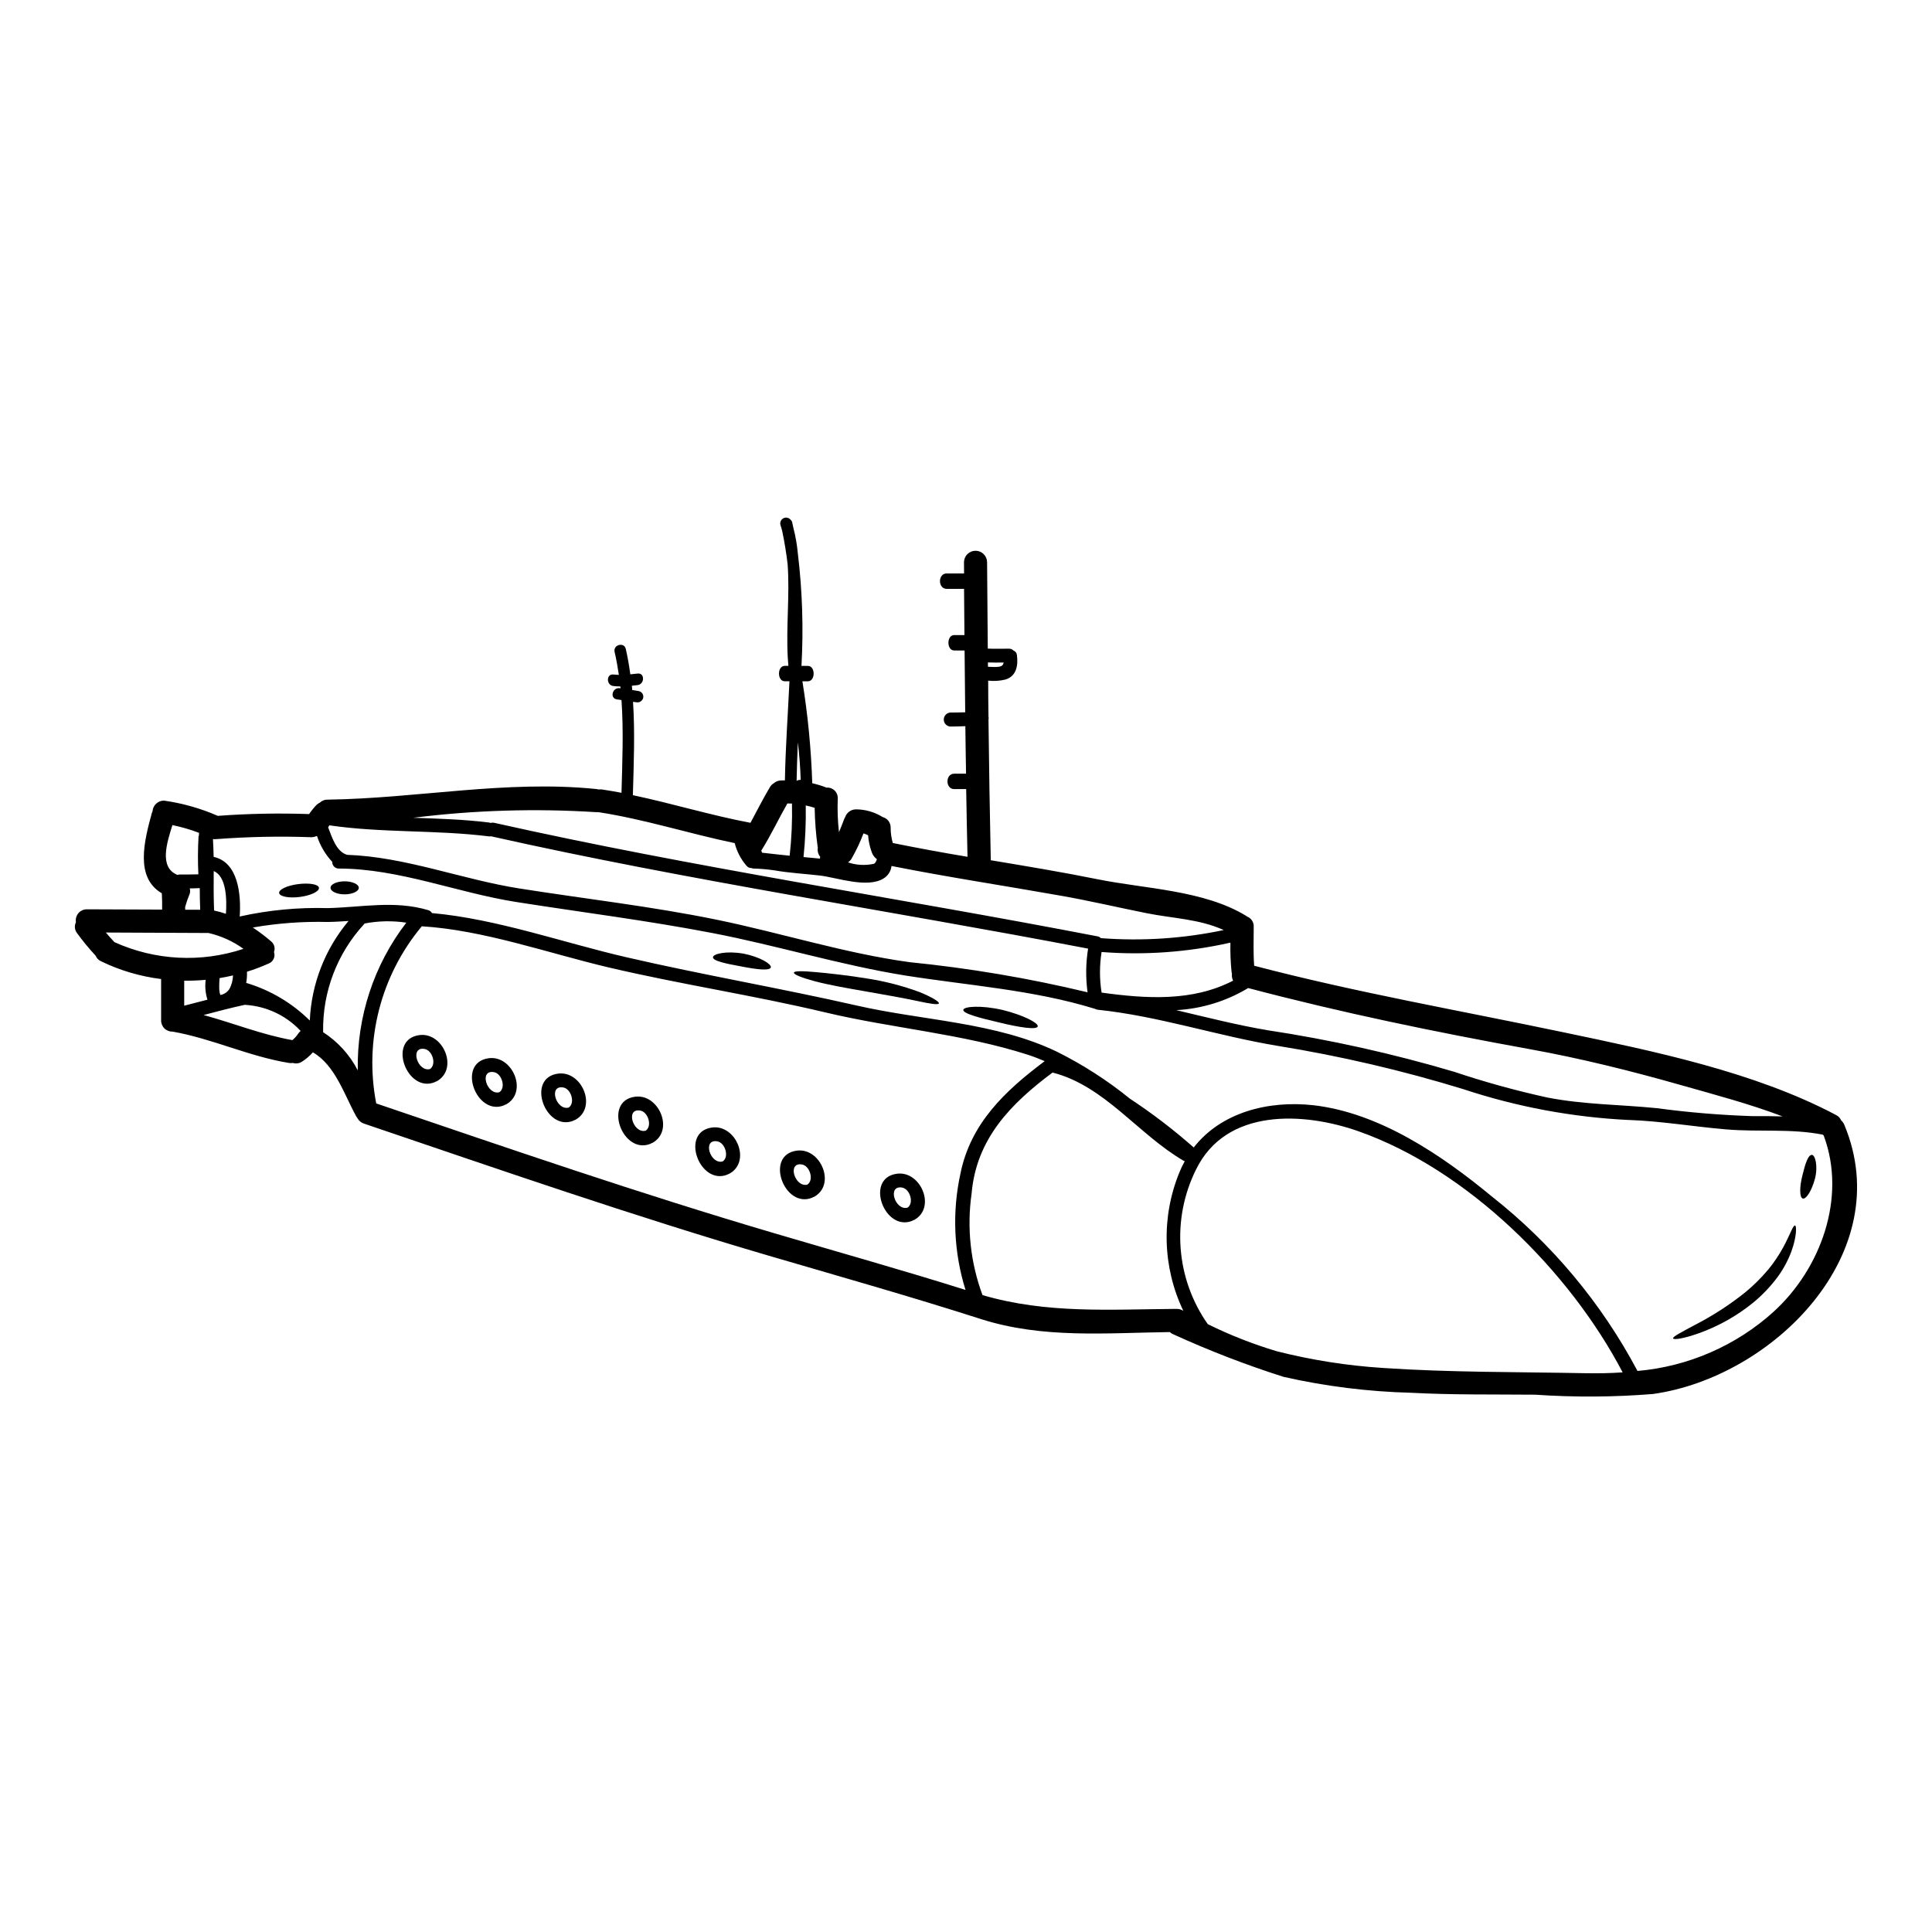 <?xml version="1.0" encoding="UTF-8"?>
<!-- Uploaded to: ICON Repo, www.svgrepo.com, Generator: ICON Repo Mixer Tools -->
<svg fill="#000000" width="800px" height="800px" version="1.1" viewBox="144 144 512 512" xmlns="http://www.w3.org/2000/svg">
 <g>
  <path d="m202.41 407.68c0.039-0.043 0.266-0.023 0.57-0.145 0.711-0.258 1.324-0.727 1.758-1.344 0.641-1.125 0.984-2.398 1-3.695-1.16 0.285-2.363 0.508-3.543 0.711-0.059 0.789-0.121 1.594-0.102 2.391-0.004 0.5 0.035 1 0.121 1.488 0.078 0.195 0.145 0.395 0.195 0.594zm0.082 0.141c-0.023-0.039-0.023 0-0.023 0 0 0.004 0.039-0.016 0.039 0.004zm430.27 34.266c14.203 34.043-18.961 66.879-50.676 71.332v0.004c-10.391 0.836-20.828 0.898-31.227 0.184-10.957-0.102-21.938 0.082-32.898-0.508-11.395-0.293-22.734-1.711-33.852-4.231-9.906-3.16-19.617-6.906-29.082-11.223-0.379-0.141-0.727-0.355-1.02-0.633-16.926 0.223-33.676 1.773-49.988-3.43-18.613-5.965-37.43-11.289-56.188-16.777-36.246-10.629-71.617-22.898-107.36-35.031h0.004c-0.703-0.223-1.297-0.691-1.672-1.324-0.148-0.188-0.281-0.383-0.395-0.59-3.148-5.695-5.551-13.531-11.488-16.98-0.859 0.969-1.852 1.812-2.941 2.508-0.707 0.438-1.566 0.551-2.363 0.305-0.344 0.055-0.695 0.055-1.039 0-10.57-1.711-20.309-6.445-30.84-8.305h0.004c-0.82 0.027-1.613-0.289-2.188-0.867-0.578-0.582-0.887-1.375-0.855-2.195v-10.871c-5.543-0.688-10.938-2.281-15.961-4.723-0.629-0.289-1.125-0.809-1.387-1.453-1.809-1.949-3.5-4.008-5.062-6.164-0.527-0.809-0.59-1.84-0.164-2.711-0.148-0.859 0.094-1.742 0.664-2.406 0.566-0.664 1.402-1.039 2.277-1.02 6.633 0.02 13.266 0.059 19.898 0.078 0.043-1.449 0-2.898-0.078-4.328-7.184-4.184-4.652-13.898-2.633-21.305 0.059-0.164 0.121-0.309 0.184-0.449l-0.004-0.004c0.117-1.578 1.434-2.801 3.016-2.801 4.918 0.695 9.719 2.055 14.27 4.043 8.051-0.598 16.133-0.754 24.203-0.473 0.59-0.863 1.246-1.676 1.965-2.43 0.266-0.25 0.562-0.453 0.891-0.605 0.543-0.523 1.27-0.809 2.023-0.789 23.855-0.328 47.289-5.246 71.188-2.816 0.199 0.02 0.398 0.059 0.59 0.121 0.324-0.039 0.656-0.039 0.98 0 1.734 0.27 3.43 0.551 5.144 0.879 0.223-8.164 0.57-16.41 0-24.574l-1.242-0.184c-1.969-0.328-1.125-3.262 0.789-2.957 0.082 0.02 0.141 0.02 0.203 0.039-0.023-0.184-0.043-0.348-0.062-0.512h-0.004c-0.605 0.008-1.211-0.027-1.812-0.102-1.941-0.203-1.969-3.262 0-3.059 0.469 0.059 0.938 0.078 1.43 0.098-0.309-2.039-0.652-4.059-1.125-6.062-0.449-1.918 2.512-2.731 2.961-0.816 0.512 2.223 0.898 4.492 1.203 6.734 0.633-0.059 1.266-0.121 1.922-0.203 1.938-0.242 1.918 2.816 0 3.062-0.512 0.062-1.023 0.121-1.512 0.164 0.039 0.395 0.059 0.789 0.102 1.141 0.59 0.102 1.203 0.184 1.793 0.289v0.004c0.395 0.098 0.734 0.355 0.938 0.707 0.203 0.355 0.258 0.777 0.145 1.168-0.25 0.793-1.07 1.258-1.879 1.059-0.27-0.02-0.512-0.059-0.789-0.102 0.531 8.207 0.184 16.531-0.043 24.738 10.43 2.203 20.676 5.344 31.164 7.324 1.715-3.148 3.305-6.363 5.164-9.469h0.004c0.258-0.441 0.625-0.805 1.062-1.059 0.516-0.434 1.164-0.68 1.84-0.699 0.348-0.02 0.711 0 1.059-0.02 0.145-8.613 0.789-17.43 1.203-26.266h-1.242c-2.043 0-2.043-4.082 0-4.082h0.961c-0.043-0.695-0.125-1.391-0.164-2.102-0.469-8.309 0.551-16.613-0.039-24.82-0.348-2.957-0.824-5.883-1.43-8.773-0.145-0.551-0.289-1.102-0.473-1.652h-0.004c-0.184-0.703 0.148-1.441 0.797-1.773 0.648-0.328 1.441-0.16 1.902 0.406 0.219 0.184 0.371 0.434 0.426 0.715 0.102 0.43 0.16 0.859 0.266 1.262v0.004c0.598 2.273 1.008 4.594 1.223 6.938 1.195 9.887 1.516 19.855 0.961 29.801h1.691c2.043 0 2.043 4.082 0 4.082h-1.449 0.004c1.449 8.941 2.32 17.965 2.613 27.02 1.273 0.281 2.523 0.664 3.734 1.145v0.02c0.809-0.078 1.609 0.203 2.191 0.766 0.582 0.566 0.883 1.363 0.828 2.172-0.113 2.957-0.004 5.918 0.324 8.859 0.473-1.082 0.898-2.184 1.309-3.285 0.09-0.234 0.199-0.461 0.328-0.676 0.41-1.242 1.566-2.078 2.875-2.082 2.434 0.012 4.82 0.68 6.902 1.941 0.039 0.02 0.059 0.059 0.082 0.078 1.312 0.309 2.231 1.492 2.203 2.84-0.008 1.375 0.184 2.742 0.57 4.062 6.57 1.328 13.184 2.551 19.797 3.652-0.145-6-0.246-11.809-0.352-17.941h-3.184c-2.363 0-2.363-4.082 0-4.082h3.148c-0.082-4.082-0.121-8.367-0.184-12.594-1.328 0.039-2.652 0.102-3.981 0.102h0.004c-0.98-0.066-1.742-0.879-1.742-1.859 0-0.98 0.762-1.793 1.742-1.855 1.309 0 2.633-0.039 3.938-0.062-0.062-5.406-0.121-10.266-0.164-16.387h-2.754c-2.039 0-2.039-4.082 0-4.082h2.715c-0.039-4.082-0.059-7.918-0.102-12.25h-4.609c-2.363 0-2.363-4.082 0-4.082h4.613c0-1.02-0.02-2.039-0.02-3.059 0.059-1.645 1.41-2.953 3.059-2.953 1.648 0 3 1.309 3.059 2.953 0.062 7.652 0.121 15.328 0.184 22.977 1.879 0.082 3.734 0.02 5.594 0.02l0.004 0.004c0.457-0.023 0.906 0.156 1.223 0.492 0.504 0.184 0.852 0.645 0.898 1.18 0.367 2.691-0.082 5.652-3.082 6.512-1.484 0.359-3.016 0.453-4.531 0.281 0 3.148 0.039 6.328 0.082 9.492v0.004c0.07 0.277 0.07 0.57 0 0.852 0.141 12.43 0.344 24.844 0.609 37.246 9.41 1.574 18.836 3.125 28.207 5.023 12.676 2.57 28.23 2.879 39.43 9.695 0.102 0.062 0.164 0.141 0.27 0.203 1.117 0.426 1.836 1.523 1.773 2.715 0 3.449-0.141 6.894 0.121 10.324 27.207 7.125 54.449 11.859 81.945 17.633 23.836 5.004 50.594 10.449 72.289 21.941v0.004c0.594 0.297 1.062 0.797 1.328 1.406 0.363 0.324 0.652 0.727 0.84 1.18zm-18.695 49.492c12.43-11.324 19.367-30.203 13.246-46.613-0.078-0.082-0.141-0.16-0.223-0.266-8.531-1.672-16.926-0.672-25.551-1.391-8.629-0.715-17.32-2.223-26.02-2.512l-0.008 0.008c-14.84-0.734-29.512-3.473-43.617-8.137-16.195-4.973-32.711-8.824-49.434-11.527-15.961-2.652-31.43-7.871-47.555-9.551v-0.004c-0.262-0.031-0.52-0.113-0.75-0.242-16.289-5.023-33.434-6.164-50.207-8.816-17.164-2.754-33.984-7.957-51.066-11.246-17.242-3.328-34.734-5.512-52.086-8.246-15.711-2.473-30.98-8.836-47-8.859-0.473 0.008-0.926-0.18-1.258-0.516-0.332-0.332-0.512-0.789-0.5-1.262-1.812-1.957-3.184-4.281-4.019-6.816h-0.207c-0.414 0.199-0.867 0.297-1.324 0.289-8.426-0.301-16.859-0.129-25.266 0.512-0.262 0.035-0.527 0.027-0.789-0.027 0.082 1.594 0.16 3.148 0.184 4.723 6.516 1.434 7.305 9.93 6.91 15.805 7.648-1.703 15.477-2.449 23.309-2.223 9.121-0.223 17.711-2.102 26.613 0.527 0.43 0.113 0.801 0.398 1.023 0.785 17.242 1.551 34.879 7.871 51.562 11.715 20.285 4.695 40.797 8.184 61.125 12.816 17.348 3.961 36.695 4.387 52.918 12.203 6.887 3.426 13.375 7.602 19.352 12.449 5.938 3.91 11.594 8.234 16.922 12.941 7.246-9.309 19.734-12.512 31.637-11.207 17.508 1.969 34.082 13.207 47.309 24.145 15.969 12.566 29.137 28.332 38.656 46.285 13.438-1.164 26.125-6.691 36.129-15.738zm-5.672-51.797c2.711-0.02 5.363 0 8.02 0.082-8.754-3.324-18.062-5.777-26.816-8.266-13.27-3.773-26.695-7.125-40.27-9.574-25.188-4.57-49.805-9.648-74.547-16.18-5.777 3.484-12.324 5.496-19.066 5.856 8.023 1.879 15.984 3.938 24.125 5.305v0.004c16.738 2.535 33.281 6.219 49.516 11.02 8.121 2.723 16.387 5.008 24.758 6.836 9.695 1.883 19.242 1.84 29 2.816v0.004c8.391 1.125 16.836 1.828 25.297 2.102zm-44.129 68.133c3.305 0.059 6.551 0 9.754-0.223-14.121-26.961-41.188-53.738-69.98-63.883-14.492-5.117-35.105-6.266-43.082 10.145l-0.004-0.004c-3.215 6.477-4.621 13.699-4.07 20.91 0.547 7.211 3.031 14.137 7.191 20.051 5.879 2.906 12 5.309 18.285 7.184 9.227 2.34 18.648 3.82 28.148 4.43 17.875 1.203 35.855 1.039 53.758 1.391zm-93.477-104.03c-0.285-0.559-0.391-1.191-0.309-1.812-0.043-0.164-0.078-0.328-0.102-0.492-0.262-2.582-0.363-5.18-0.305-7.773-11.191 2.531-22.703 3.371-34.145 2.484-0.559 3.566-0.559 7.195 0 10.758 11.957 1.652 24.125 2.398 34.859-3.164zm-2.488-13.41c-6.516-2.957-13.43-3.059-20.516-4.488-7.477-1.492-14.898-3.246-22.434-4.574-15.023-2.672-30.125-4.941-45.086-7.918h-0.004c-0.148 1.359-0.914 2.57-2.078 3.289-4.309 2.715-12.41-0.223-16.859-0.754-3.883-0.449-8.043-0.672-12.043-1.367-1.859-0.277-3.731-0.441-5.609-0.492-0.176-0.008-0.352-0.047-0.508-0.125-0.508 0.027-0.992-0.195-1.309-0.59-1.508-1.73-2.586-3.793-3.148-6.019-12.078-2.508-23.879-6.324-36.105-8.203-0.203 0.02-0.406 0.02-0.609 0-16.176-1.027-32.41-0.527-48.492 1.488 6.734 0.223 13.469 0.43 20.164 1.266 0.121 0.02 0.223 0.082 0.328 0.102 0.301-0.094 0.625-0.109 0.938-0.043 52.922 11.879 106.66 19.816 159.95 30.105h-0.004c0.336 0.062 0.641 0.227 0.879 0.469 10.895 0.836 21.855 0.113 32.547-2.144zm-10.328 61.254c-0.082-0.043-0.164-0.043-0.242-0.082-12.062-6.984-20.941-19.879-34.797-23.41-11.082 8.266-20.227 17.594-21.453 32.105l-0.004-0.004c-1.281 9.062-0.285 18.301 2.898 26.879 17.125 5 33.676 3.773 51.477 3.652v0.004c0.625-0.012 1.238 0.172 1.75 0.531-5.531-11.562-5.902-24.93-1.02-36.781 0.402-0.992 0.867-1.961 1.391-2.894zm-25.758-44.762c-0.523-3.844-0.477-7.742 0.141-11.57-52.695-10.125-105.88-18.02-158.25-29.777-0.141 0.035-0.285 0.047-0.43 0.039-14.082-1.773-28.34-0.879-42.391-2.941-0.121 0.172-0.227 0.352-0.328 0.531 1.062 2.754 2.203 6.449 5.023 7.285 15.59 0.551 30.43 6.535 45.797 8.941 17.32 2.731 34.902 4.723 52.086 8.242 16.961 3.473 33.941 8.898 51.066 11.25l-0.004 0.004c15.93 1.586 31.727 4.258 47.289 7.996zm-11.355 18.246c-1.473-0.613-2.941-1.203-4.473-1.695-17.336-5.57-36.066-7.016-53.781-11.246-19.043-4.531-38.348-7.426-57.41-11.918-15.898-3.754-33.023-9.879-49.414-10.879-10.871 13.039-15.309 30.277-12.078 46.945 35.184 11.957 70.062 23.977 105.74 34.469 16.797 4.965 33.715 9.695 50.434 14.957h-0.004c-3.117-9.98-3.582-20.602-1.348-30.816 2.688-13.348 11.852-21.965 22.332-29.816zm-10.891-105.64c-1.391 0.02-2.754 0.039-4.164-0.02 0 0.395 0.02 0.75 0.02 1.141 0.715 0.039 1.43 0.082 2.125 0.062 1.262-0.043 1.891-0.266 2.019-1.184zm-34.145 53.207c0.258-0.32 0.449-0.688 0.559-1.082-0.59-0.438-1.043-1.031-1.309-1.715-0.562-1.488-0.906-3.047-1.02-4.633-0.391-0.199-0.801-0.363-1.223-0.488-0.863 2.289-1.91 4.508-3.125 6.629-0.238 0.422-0.574 0.777-0.977 1.043 2.188 0.746 4.535 0.879 6.793 0.395 0.113-0.027 0.199-0.09 0.301-0.148zm-14.531-1.242 0.062-0.492c-0.434-0.523-0.668-1.18-0.672-1.859-0.004-0.18 0.016-0.355 0.059-0.531l-0.059-0.242v-0.004c-0.469-3.422-0.73-6.871-0.789-10.328-0.777-0.25-1.562-0.461-2.363-0.629 0.078 4.566-0.117 9.133-0.59 13.676 1.453 0.137 2.91 0.262 4.352 0.41zm-6.144-20.637c0.32-0.164 0.68-0.242 1.043-0.227-0.102-3.391-0.367-6.691-0.754-9.957-0.141 3.43-0.266 6.816-0.328 10.184zm-1.262 6.043c-0.395-0.02-0.82-0.02-1.223-0.02-2.363 4.141-4.387 8.469-6.918 12.508 0.062 0.184 0.141 0.371 0.223 0.551 0.02 0 0.062-0.02 0.082 0 2.41 0.289 4.812 0.531 7.223 0.789l-0.004-0.004c0.512-4.59 0.719-9.211 0.613-13.828zm-102.21 31.57c-3.684-0.555-7.43-0.48-11.086 0.227 0 0.039 0 0.078-0.039 0.102-7.215 7.793-11.129 18.078-10.918 28.695 3.891 2.512 7.059 6.004 9.184 10.121-0.285-14.129 4.25-27.934 12.859-39.145zm-15.309-0.449c-1.84 0.121-3.691 0.242-5.551 0.266-6.637-0.164-13.277 0.324-19.816 1.469 1.664 1.105 3.258 2.309 4.773 3.613 0.891 0.664 1.23 1.84 0.84 2.875 0.434 1.258-0.223 2.633-1.473 3.082-1.852 0.832-3.754 1.547-5.691 2.148 0.039 1.004-0.031 2.008-0.207 2.996h0.125c6.262 1.883 11.969 5.258 16.633 9.84 0.039 0.023 0.07 0.051 0.102 0.086 0.426-9.684 4.035-18.949 10.266-26.371zm-12.715 29.125c-0.082-0.082-0.164-0.18-0.246-0.266v0.004c-3.801-3.93-8.934-6.293-14.387-6.629-0.031-0.02-0.066-0.027-0.102-0.023-3.672 0.789-7.305 1.754-10.961 2.715 7.871 2.141 15.473 5.223 23.535 6.652h-0.004c0.613-0.512 1.141-1.109 1.574-1.777 0.18-0.238 0.383-0.457 0.602-0.656zm-19.777-31.043c0.266-3.812 0.121-9.957-3.242-11.305-0.023 3.469-0.043 6.957 0.102 10.449v0.004c1.062 0.227 2.113 0.516 3.141 0.871zm4.633 9.289v0.004c-2.773-1.996-5.918-3.422-9.246-4.188-9.055-0.023-18.145-0.082-27.207-0.125 0.691 0.82 1.41 1.633 2.144 2.41l0.004-0.004c0.031 0.035 0.059 0.078 0.078 0.121 10.773 4.894 23 5.539 34.227 1.801zm-15.691 15.082 6.164-1.594-0.004 0.004c-0.535-1.699-0.695-3.496-0.469-5.266-1.895 0.18-3.793 0.254-5.691 0.223zm0.266-25.43 3.977 0.004c-0.082-1.898-0.121-3.816-0.121-5.734-0.879 0.039-1.754 0.078-2.652 0.078h-0.004c0.148 0.496 0.137 1.023-0.039 1.512-0.461 1.109-0.855 2.25-1.18 3.406zm3.633-20.004-0.004 0.004c0.008-0.125 0.031-0.246 0.062-0.367-2.301-0.875-4.672-1.566-7.082-2.062-1.43 4.594-3.633 11.207 1.348 13.207h-0.004c0.211-0.074 0.43-0.117 0.652-0.121 1.633 0 3.266 0.02 4.879-0.039h0.004c-0.164-3.328-0.148-6.66 0.039-9.984 0.023-0.16 0.07-0.32 0.141-0.469-0.02-0.047-0.031-0.098-0.039-0.148z"/>
  <path d="m624.12 450.05c0.898-0.078 1.715 2.879 0.879 6.266-0.859 3.246-2.363 5.555-3.242 5.305-0.883-0.246-0.898-3.039-0.102-6.121 0.727-3 1.469-5.387 2.465-5.449z"/>
  <path d="m619.71 468.77c0.395 0.043 0.512 2.754-0.98 6.898-0.902 2.398-2.125 4.664-3.633 6.734-1.863 2.496-4.012 4.766-6.406 6.754-4.344 3.539-9.258 6.309-14.535 8.188-4.039 1.43-6.613 1.773-6.773 1.348-0.16-0.43 2.203-1.652 5.793-3.574h0.004c4.707-2.426 9.164-5.309 13.305-8.613 2.215-1.824 4.258-3.848 6.106-6.043 1.48-1.805 2.789-3.746 3.918-5.793 1.934-3.531 2.652-6.023 3.203-5.898z"/>
  <path d="m409.66 411.64c5.531 1.348 9.637 3.508 9.348 4.383-0.285 0.941-4.793 0.27-10.145-1.039-5.203-1.203-9.734-2.391-9.574-3.371 0.148-0.895 4.644-1.277 10.371 0.027z"/>
  <path d="m387.7 406.91c3.367 1.387 5.285 2.59 5.117 3-0.18 0.469-2.387 0.082-5.812-0.652-3.43-0.734-8.207-1.594-13.512-2.512-5.305-0.918-10.184-1.793-13.672-2.734-3.492-0.941-5.531-1.793-5.43-2.262 0.102-0.469 2.328-0.449 5.875-0.121 3.551 0.328 8.406 0.836 13.797 1.73l-0.004-0.004c4.652 0.738 9.219 1.93 13.641 3.555z"/>
  <path d="m381.7 455.05c6.348-0.84 10.492 9.055 4.535 12.266-0.098 0.043-0.203 0.078-0.309 0.102-0.043 0-0.082 0.062-0.145 0.102-7.406 3.019-12.734-11.328-4.082-12.469zm2.797 8.996c1.816-1.203 0.652-4.961-1.41-5.324-4.059-0.711-1.895 6.184 1.414 5.328z"/>
  <path d="m355.17 448.93c6.344-0.836 10.488 9.055 4.531 12.266-0.102 0.043-0.203 0.078-0.309 0.102-0.039 0.023-0.082 0.062-0.141 0.102-7.414 3.023-12.738-11.324-4.082-12.469zm2.793 9c1.816-1.203 0.652-4.961-1.41-5.328-4.059-0.711-1.895 6.188 1.41 5.332z"/>
  <path d="m341.02 396.72c4.41 0.859 7.555 2.816 7.246 3.676-0.328 0.938-3.797 0.508-7.871-0.289-3.938-0.715-7.555-1.449-7.449-2.449 0.078-0.875 3.484-1.73 8.074-0.938z"/>
  <path d="m332.72 442.8c6.344-0.84 10.488 9.055 4.531 12.266-0.098 0.043-0.203 0.078-0.305 0.102-0.051 0.031-0.098 0.066-0.145 0.105-7.406 3.016-12.734-11.328-4.082-12.473zm2.793 8.996c1.82-1.203 0.652-4.961-1.41-5.324-4.059-0.715-1.895 6.188 1.414 5.328z"/>
  <path d="m312.31 434.64c6.348-0.836 10.492 9.055 4.535 12.27v-0.004c-0.102 0.043-0.203 0.078-0.309 0.105-0.051 0.027-0.098 0.062-0.141 0.102-7.414 3.023-12.738-11.324-4.086-12.473zm2.797 9c1.816-1.203 0.652-4.961-1.41-5.324-4.059-0.715-1.895 6.188 1.41 5.328z"/>
  <path d="m291.9 428.52c6.348-0.84 10.488 9.055 4.531 12.266-0.098 0.043-0.199 0.078-0.301 0.102-0.043 0-0.082 0.062-0.145 0.102-7.41 3.019-12.734-11.328-4.086-12.469zm2.797 9c1.816-1.203 0.652-4.961-1.41-5.328-4.059-0.703-1.895 6.184 1.414 5.328z"/>
  <path d="m273.53 424.44c6.348-0.84 10.492 9.055 4.535 12.266-0.102 0.043-0.203 0.078-0.309 0.102-0.051 0.031-0.098 0.066-0.141 0.102-7.414 3.019-12.738-11.324-4.086-12.469zm2.797 9.016c1.816-1.199 0.652-4.961-1.41-5.324-4.059-0.73-1.895 6.164 1.41 5.324z"/>
  <path d="m255.15 418.31c6.344-0.836 10.488 9.055 4.531 12.27-0.098 0.039-0.203 0.074-0.309 0.098-0.039 0.023-0.082 0.062-0.141 0.102-7.398 3.023-12.742-11.324-4.082-12.469zm2.793 9c1.82-1.203 0.652-4.961-1.41-5.324-4.047-0.715-1.883 6.184 1.426 5.324z"/>
  <path d="m235.33 377.56c2.082 0 3.754 0.789 3.754 1.715 0 0.93-1.672 1.734-3.754 1.734s-3.734-0.789-3.734-1.734c0-0.945 1.672-1.715 3.734-1.715z"/>
  <path d="m228.53 379.29c0.082 0.961-2.184 2.039-5.062 2.41s-5.367-0.102-5.492-1.043c-0.121-0.941 2.164-2 5.082-2.363 2.918-0.363 5.391 0.055 5.473 0.996z"/>
 </g>
</svg>
